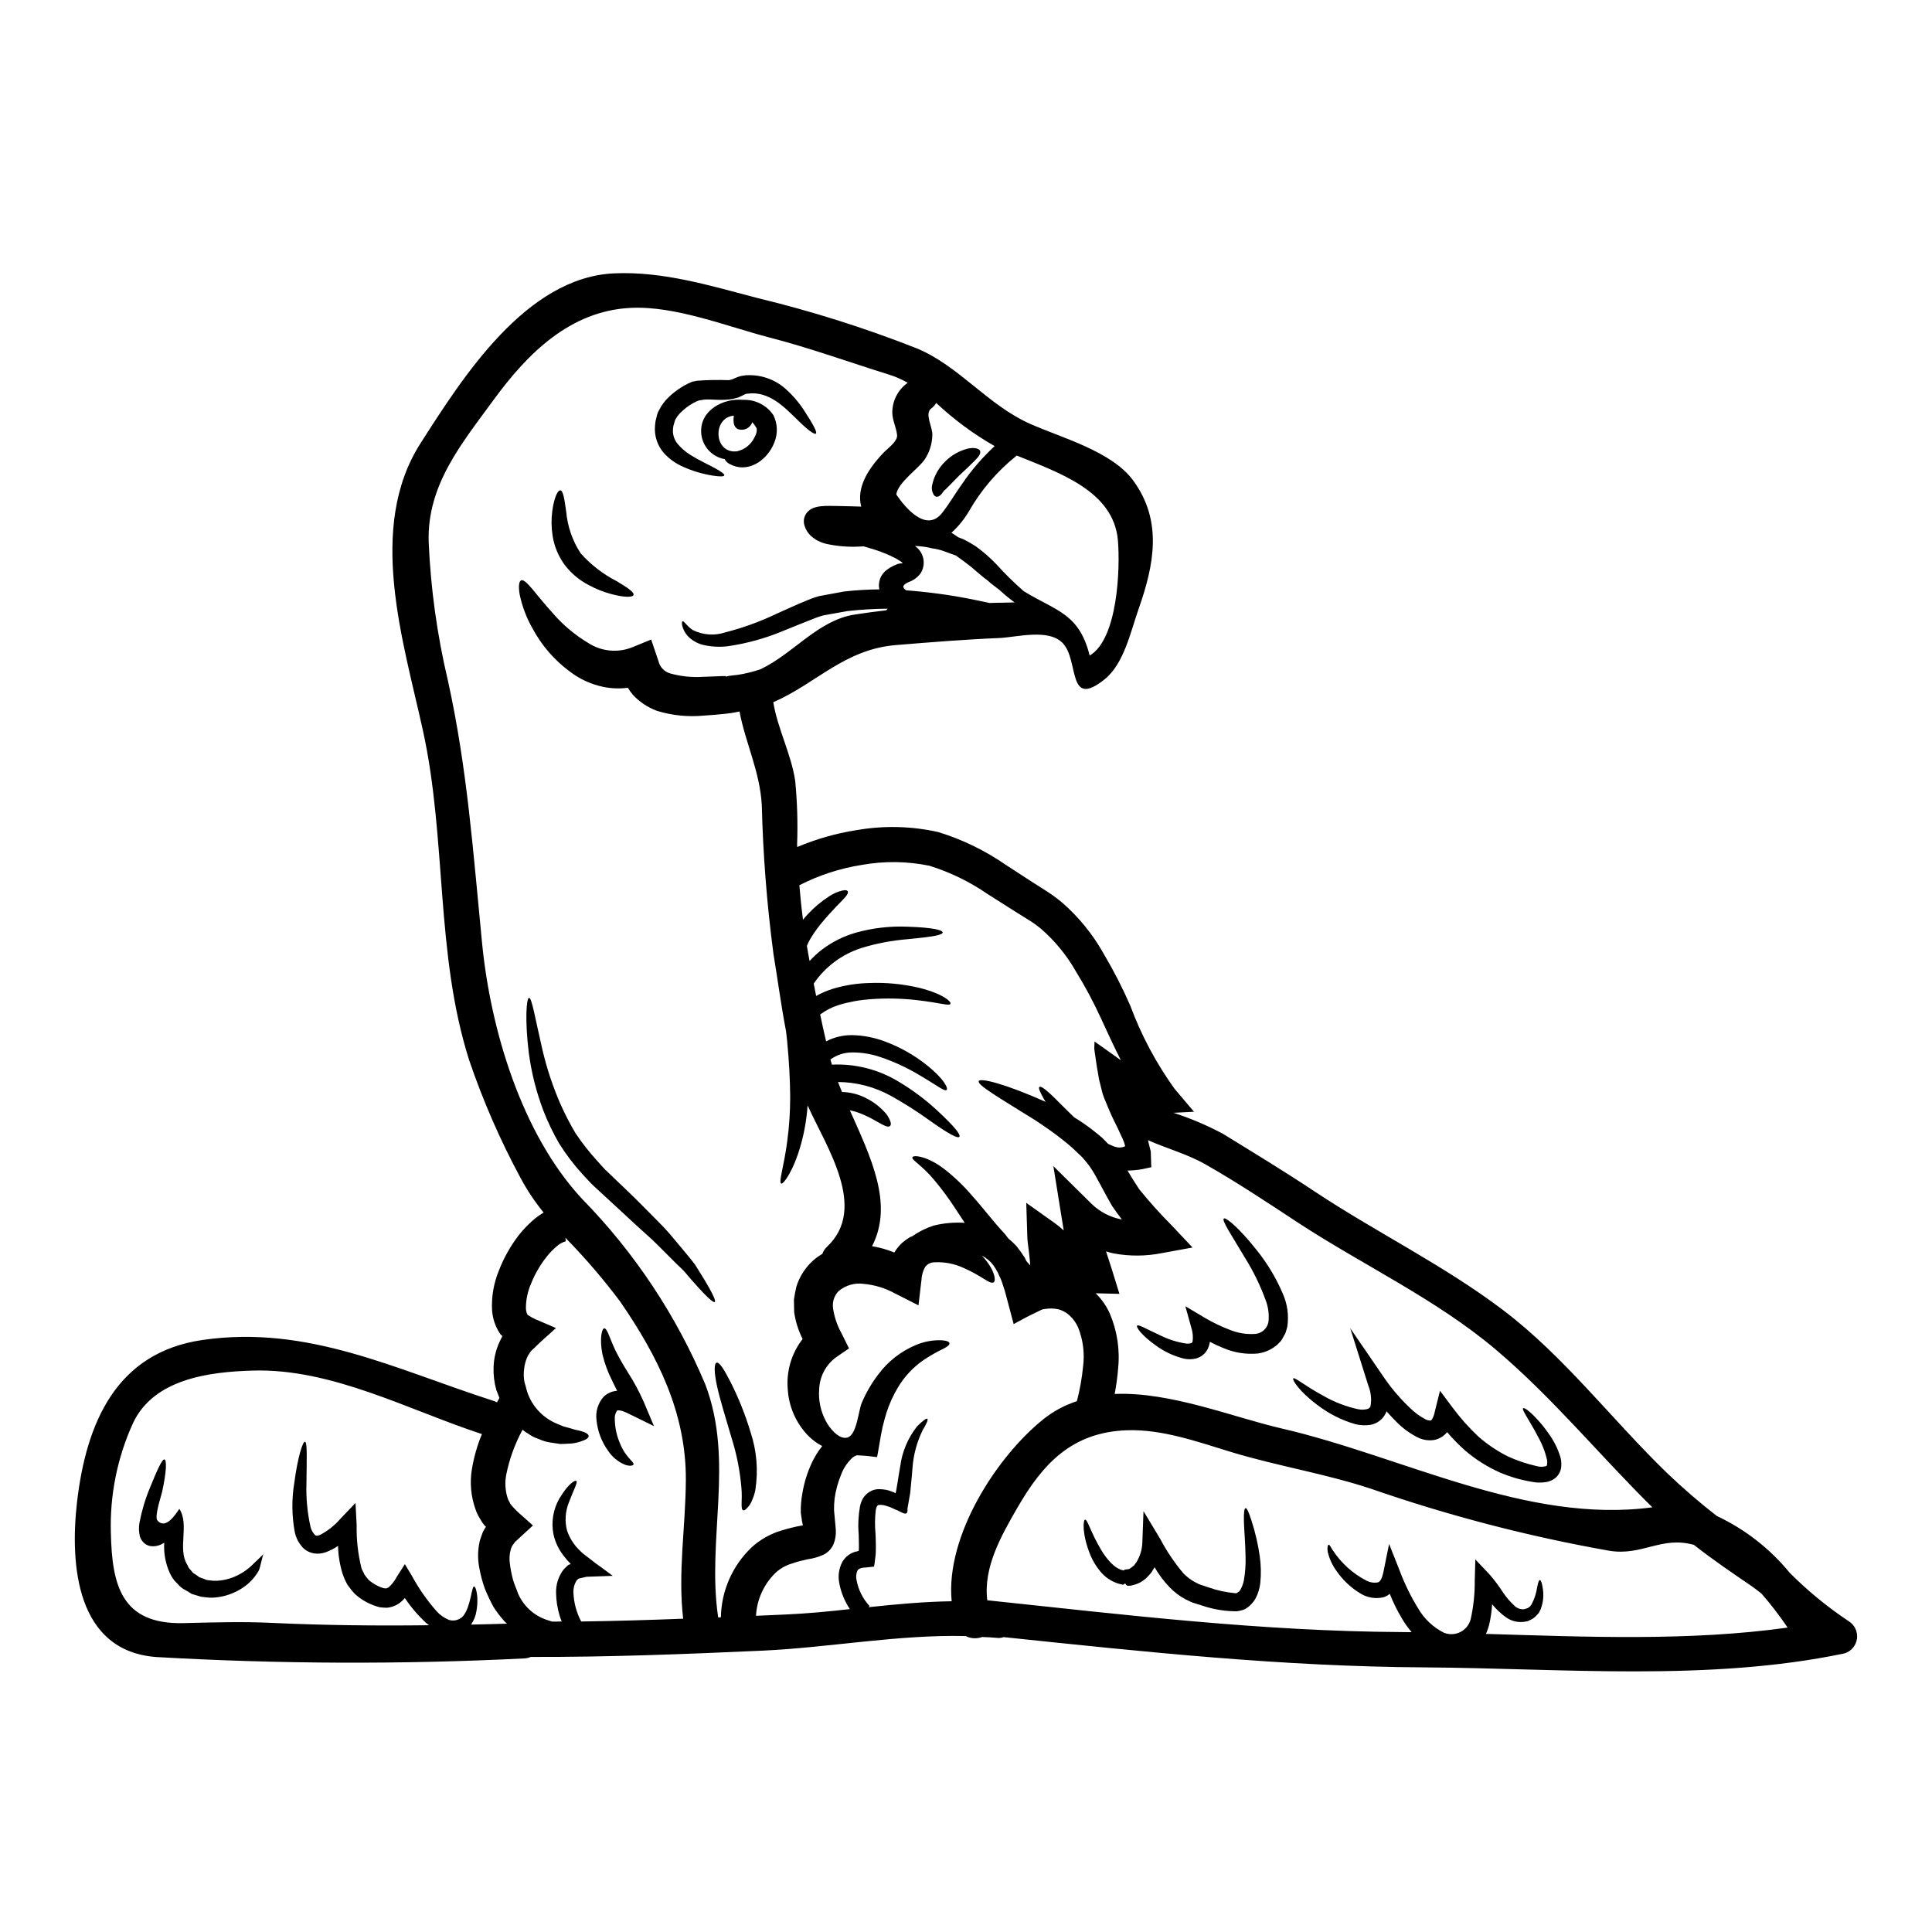 <?xml version="1.0" encoding="UTF-8"?>
<!-- Uploaded to: ICON Repo, www.iconrepo.com, Generator: ICON Repo Mixer Tools -->
<svg fill="#000000" width="800px" height="800px" version="1.1" viewBox="144 144 512 512" xmlns="http://www.w3.org/2000/svg">
 <g>
  <path d="m295.11 558.32c-0.055-0.082-0.117-0.152-0.191-0.215-0.453-0.441-0.871-0.918-1.242-1.43-1.492-1.766-2.527-3.871-3.016-6.129-0.617-3.227-0.059-6.57 1.574-9.422 2.426-4.043 4.168-4.914 4.481-4.664 0.465 0.344-0.527 1.93-1.992 5.785-0.938 2.367-1.09 4.973-0.434 7.43 0.73 2.094 1.969 3.973 3.606 5.473 0.336 0.34 0.703 0.652 1.09 0.934 0.465 0.375 0.965 0.746 1.461 1.121 0.965 0.789 1.992 1.523 3.047 2.269 0.934 0.684 1.898 1.398 2.894 2.144-2.269 0.062-4.602 0.152-6.965 0.246-0.715 0.152-1.398 0.344-2.113 0.496-0.215 0.188-0.312 0.312-0.469 0.438l-0.004 0.004c-0.633 0.988-0.934 2.152-0.871 3.324 0.109 2.652 0.812 5.246 2.055 7.59 9.016-0.121 18.004-0.395 27.02-0.742-1.43-12.379 0.652-24.289 0.715-36.852 0.062-17.754-7.477-32.742-17.352-47.113l0.004-0.004c-4.477-5.973-9.34-11.645-14.562-16.977l0.094 0.934c-0.84 0.223-1.617 0.637-2.269 1.211-1.035 0.852-1.973 1.812-2.797 2.863-1.703 2.141-3.086 4.519-4.106 7.055-0.902 2.039-1.379 4.238-1.402 6.469-0.004 0.625 0.129 1.242 0.395 1.805-0.152 0 0.621 0.434 1.027 0.684v0.004c0.66 0.367 1.344 0.688 2.051 0.961 1.523 0.652 3.019 1.309 4.481 1.93-1.371 1.309-3.047 2.707-4.512 4.106l-1.117 1.09-0.559 0.527-0.281 0.246c-0.141 0.141-0.27 0.297-0.375 0.469l-0.559 0.871v-0.004c-0.562 1.121-0.91 2.332-1.027 3.578-0.164 1.18-0.121 2.379 0.121 3.543 0.395 1.18 0.594 2.457 1.059 3.453 1.395 3.328 4.027 5.981 7.34 7.402 0.684 0.281 1.309 0.559 1.898 0.789 0.621 0.156 1.211 0.312 1.738 0.469 0.887 0.297 1.789 0.535 2.707 0.711 1.465 0.395 2.18 0.844 2.238 1.34 0.059 0.496-0.59 0.996-2.144 1.492-1.02 0.352-2.094 0.543-3.172 0.559-0.652 0.031-1.398 0.094-2.176 0.094-0.789-0.121-1.707-0.246-2.641-0.395h-0.004c-1.043-0.152-2.059-0.457-3.016-0.902-0.566-0.184-1.117-0.414-1.648-0.68-0.531-0.312-1.09-0.652-1.648-1.027-0.379-0.223-0.734-0.488-1.059-0.785-2.027 3.731-3.488 7.746-4.328 11.91-0.387 2.004-0.277 4.074 0.309 6.031 0.109 0.406 0.277 0.793 0.496 1.148l0.285 0.562 0.527 0.648v0.004c0.84 0.934 1.742 1.805 2.703 2.613 0.934 0.812 1.836 1.648 2.754 2.457-1.613 1.496-3.199 2.957-4.754 4.383-0.684 0.934-0.621 0.844-0.812 1.121-0.09 0.281-0.184 0.527-0.281 0.742l0.004 0.004c-0.371 1.227-0.465 2.523-0.277 3.793 0.172 1.461 0.453 2.91 0.836 4.328 0.395 1.371 0.934 2.461 1.34 3.672v0.004c1.496 3.445 4.445 6.055 8.051 7.117 0.344 0.094 0.652 0.215 0.965 0.312 0.871 0 1.711 0 2.551-0.031-0.215-0.516-0.398-1.039-0.559-1.574-0.598-1.965-0.914-4.008-0.934-6.062-0.047-2.195 0.645-4.344 1.969-6.098 0.395-0.438 0.871-0.871 1.242-1.211l0.465-0.215c0.062-0.031 0.094 0 0.156 0 0.184 0.027 0-0.062 0-0.125l-0.031-0.062zm-18.039-60.109h-0.027c0.027-0.152 0.152-0.215 0.059-0.246s-0.09-0.031-0.152-0.031l-0.129-0.129c-0.203-0.215-0.379-0.457-0.527-0.711-1.102-1.777-1.754-3.797-1.898-5.883-0.176-3.582 0.441-7.16 1.805-10.477 1.312-3.406 3.117-6.602 5.348-9.484 1.277-1.613 2.719-3.082 4.309-4.387 0.703-0.555 1.438-1.062 2.207-1.523-2.293-2.809-4.312-5.828-6.031-9.016-5.445-10.066-10.031-20.574-13.715-31.41-8.984-28.27-5.902-58.555-12.254-87.379-5.207-23.738-14.91-53.742-0.605-76.09 11.137-17.387 27.867-43.91 51.25-45 13.027-0.59 25.527 3.266 38.004 6.531 14.344 3.461 28.434 7.91 42.164 13.312 11.258 4.633 18.75 14.988 30.195 20.074 8.363 3.699 21.582 7.246 27.242 14.988 7.871 10.762 5.512 22.391 1.43 34.02-2.113 5.973-3.852 14.523-9.016 18.66-9.949 7.957-6.719-4.852-11.02-9.516-3.731-4.043-12.203-1.645-16.887-1.43-9.145 0.375-18.254 1.117-27.398 1.867-13.617 1.117-21.082 10.168-32.496 15.145 1.121 6.961 4.82 13.93 5.816 20.895 0.535 5.578 0.703 11.188 0.496 16.789 0 0.25 0.031 0.469 0.031 0.684v0.004c4.992-2.109 10.227-3.606 15.578-4.449 7.207-1.277 14.594-1.117 21.738 0.469 6.418 1.965 12.488 4.914 18.004 8.738 2.488 1.617 4.949 3.203 7.371 4.789 1.242 0.789 2.519 1.574 3.762 2.394h0.004c1.305 0.859 2.562 1.793 3.762 2.797 4.43 3.859 8.16 8.457 11.02 13.59 2.625 4.422 4.973 9.004 7.027 13.715 2.902 7.832 6.848 15.238 11.727 22.02l5.16 6.094-5.441 0.281v-0.004c4.527 1.465 8.914 3.328 13.109 5.57 8.148 5.008 16.328 9.98 24.285 15.27 16.359 10.852 34.27 19.559 49.945 31.438 16.23 12.285 28.859 29.047 43.441 43.168v-0.004c4.207 4.031 8.617 7.84 13.219 11.414 7.481 3.512 14.082 8.652 19.312 15.051 4.766 4.781 9.992 9.07 15.609 12.812 1.59 0.973 2.457 2.793 2.215 4.641-0.242 1.848-1.547 3.379-3.336 3.91-35.883 7.527-74.82 3.938-111.32 3.699-37.66-0.215-74.203-4.106-111.49-8.023v0.004c-0.617 0.223-1.277 0.289-1.926 0.184-1.242-0.121-2.519-0.152-3.762-0.215-1.434 0.523-3.019 0.434-4.387-0.25-17.602-0.438-36.211 3.047-53.586 3.856-20.555 0.934-41.078 1.738-61.664 1.676v0.004c-0.559 0.242-1.16 0.375-1.77 0.395-32.492 1.617-65.047 1.492-97.523-0.375-21.023-1.617-22.887-24.195-20.93-41.176 2.438-20.727 10.273-39.508 33.227-42.84 27.926-4.074 51.125 7.773 77.145 16.137v0.004c0.316 0.094 0.621 0.223 0.902 0.391 0.215-0.395 0.434-0.789 0.652-1.18-0.281-0.715-0.531-1.43-0.844-2.176h0.004c-0.543-1.957-0.781-3.988-0.707-6.019 0.078-2.297 0.613-4.559 1.574-6.652 0.215-0.438 0.465-0.906 0.684-1.371zm340.67 77.121c-2.125-3.144-4.441-6.156-6.93-9.016-0.812-0.652-1.68-1.309-2.551-1.93-5.227-3.578-10.418-7.086-15.352-10.977-8.66-2.426-13.621 2.984-22.434 1.555-21.445-3.793-42.555-9.281-63.129-16.422-12.035-3.981-24.535-5.973-36.633-9.609-8.957-2.703-18.535-6.219-28.02-5.902-14.562 0.496-22.328 8.801-29.125 20.617-4.289 7.43-9.016 15.801-7.93 24.441 36.727 3.891 72.707 8.211 109.77 8.426 0.902 0 1.801 0.031 2.703 0.031-0.957-1.125-1.82-2.332-2.578-3.606-1.25-2.094-2.332-4.289-3.234-6.559-0.508 0.445-1.113 0.766-1.77 0.934-2.121 0.465-4.34 0.059-6.16-1.125-2.453-1.504-4.559-3.508-6.188-5.875-1.094-1.5-1.879-3.199-2.305-5.008-0.215-1.273 0.031-1.867 0.219-1.93 0.281-0.094 0.527 0.621 1.148 1.523h0.004c2.215 3.367 5.258 6.106 8.832 7.965 0.965 0.516 2.078 0.68 3.148 0.465 0.559-0.215 1.055-1.117 1.367-2.609l1.527-7.559 2.859 7.215h-0.004c1.301 3.441 2.926 6.754 4.856 9.887 1.594 2.746 3.949 4.969 6.777 6.41 1.406 0.578 2.992 0.523 4.356-0.148 1.363-0.676 2.371-1.898 2.769-3.367 0.754-3.379 1.117-6.832 1.086-10.293l0.156-5.598 3.731 3.938c1.305 1.496 2.5 3.086 3.574 4.758 0.84 1.258 1.824 2.414 2.926 3.453 0.68 0.727 1.648 1.117 2.644 1.059 0.059 0 1.305-0.344 1.305-0.531 0.094-0.09 0.188-0.121 0.344-0.246l0.375-0.527-0.004-0.004c0.77-1.422 1.273-2.973 1.492-4.574 0.25-1.211 0.469-1.867 0.715-1.867 0.246 0 0.527 0.652 0.715 1.898 0.387 1.949 0.211 3.965-0.5 5.82-0.152 0.344-0.344 0.652-0.496 0.996-0.281 0.34-0.652 0.711-0.996 1.055h0.004c-0.293 0.277-0.633 0.512-0.996 0.684l-0.465 0.215-0.219 0.125c-0.059 0.031-0.312 0.121-0.312 0.121v0.004c-0.074 0.004-0.145 0.016-0.219 0.031-1.98 0.477-4.074 0.031-5.691-1.215-1.297-0.953-2.469-2.07-3.481-3.324-0.109 1.844-0.371 3.672-0.789 5.473-0.219 0.816-0.5 1.617-0.84 2.394 26.551 0.785 53.977 1.965 79.941-1.672zm-134.09-52.773c32.188 7.434 64.746 25.348 98.238 20.898-13.965-13.777-26.496-29.125-41.484-41.797-15.891-13.434-35.355-22.434-52.742-33.852-7.93-5.223-15.984-10.57-24.258-15.27-4.82-2.734-10.234-4.168-15.176-6.375 0.031 0.188 0.094 0.375 0.125 0.559 0.215 0.844 0.438 1.68 0.621 2.488 0 0.715 0.031 1.465 0.062 2.176l0.031 1.059 0.031 0.527c0 0.188 0.09 0.395-0.188 0.395l-2.176 0.469-0.004 0.004c-1.301 0.227-2.617 0.352-3.938 0.371 1.023 1.68 2.019 3.328 3.148 5.008l0.004-0.004c2.668 3.293 5.5 6.445 8.488 9.449l5.598 5.938-8.18 1.496c-4.164 0.824-8.449 0.855-12.625 0.09-0.719-0.141-1.422-0.328-2.117-0.559 0.527 1.648 1.086 3.297 1.617 5.008l1.93 6.25-6.297-0.152c1.543 1.512 2.797 3.293 3.699 5.254 2.008 4.648 2.777 9.734 2.242 14.77-0.18 2.234-0.48 4.457-0.902 6.656 14.832-0.617 31.316 6.16 44.25 9.145zm-41.516-74.758c0.062-0.125-0.062-0.375-0.094-0.559-0.086-0.363-0.211-0.719-0.375-1.059l-0.215-0.527-0.156-0.312-0.34-0.746c-0.219-0.496-0.469-0.965-0.684-1.492-0.344-0.715-0.715-1.434-1.059-2.144-0.965-1.898-1.617-3.699-2.457-5.629-0.363-0.855-0.645-1.738-0.84-2.644l-0.652-2.613c-0.281-1.77-0.59-3.199-0.875-5.375-0.121-0.965-0.371-2.238-0.395-2.957 0.031-0.59 0.062-1.059 0.062-1.738 2.266 1.574 4.633 3.293 6.996 4.977-1.836-3.578-3.484-7.246-5.223-10.977v-0.004c-1.992-4.367-4.254-8.605-6.777-12.691-2.434-4.25-5.566-8.055-9.27-11.258-0.965-0.789-1.984-1.52-3.047-2.176-1.148-0.715-2.301-1.461-3.484-2.176-2.488-1.574-4.977-3.172-7.559-4.789h0.004c-4.727-3.258-9.914-5.777-15.395-7.481-5.914-1.215-12.004-1.285-17.945-0.215-5.754 0.906-11.328 2.723-16.512 5.379 0.246 3.047 0.559 6.094 0.965 9.145 0.395-0.469 0.789-0.965 1.18-1.371 1.668-1.816 3.559-3.414 5.629-4.758 1.105-0.762 2.34-1.309 3.641-1.617 0.84-0.184 1.273-0.059 1.398 0.219 0.312 0.652-0.621 1.574-2.984 3.981-1.152 1.211-2.676 2.828-4.418 4.977h0.004c-0.941 1.195-1.805 2.453-2.582 3.762-0.332 0.555-0.613 1.137-0.84 1.738 0.215 1.34 0.465 2.676 0.711 4.016 1-1.102 2.09-2.113 3.269-3.019 2.699-2.051 5.758-3.578 9.016-4.504 4.449-1.246 9.07-1.777 13.688-1.578 6.777 0.215 9.266 0.902 9.297 1.523 0 0.684-2.582 1.148-9.145 1.77v0.004c-4.254 0.332-8.457 1.133-12.531 2.394-5.09 1.668-9.484 4.969-12.5 9.395l0.652 3.262c1.438-0.801 2.961-1.449 4.539-1.93 3.09-0.918 6.289-1.418 9.516-1.492 4.465-0.18 8.934 0.25 13.281 1.277 6.562 1.648 8.582 3.793 8.238 4.231-0.34 0.648-2.547-0.25-8.797-0.965-4.141-0.48-8.32-0.566-12.477-0.25-2.848 0.199-5.664 0.719-8.395 1.555-1.742 0.559-3.379 1.398-4.848 2.488 0.496 2.394 1.023 4.754 1.574 7.121 2.141-1.109 4.519-1.676 6.93-1.648 3.047 0.066 6.059 0.668 8.895 1.773 3.883 1.461 7.512 3.519 10.762 6.094 4.848 3.856 5.812 6.297 5.348 6.656-0.562 0.465-2.207-0.996-7.215-3.938l0.004 0.004c-3.25-1.953-6.703-3.547-10.293-4.762-2.394-0.824-4.906-1.242-7.438-1.242-2.098-0.027-4.148 0.629-5.844 1.867 0.125 0.469 0.246 0.906 0.395 1.371v-0.004c6.215-0.293 12.375 1.277 17.691 4.512 3.719 2.215 7.191 4.82 10.355 7.773 4.695 4.352 6.129 6.344 5.723 6.84s-2.644-0.621-7.773-4.258c-3.316-2.402-6.773-4.602-10.355-6.594-4.293-2.379-9.113-3.641-14.023-3.672 0.34 0.875 0.68 1.773 1.055 2.644 2.234 0.051 4.426 0.613 6.406 1.648 1.773 0.879 3.371 2.07 4.727 3.512 0.75 0.73 1.324 1.625 1.676 2.613 0.219 0.652 0.156 1.027-0.09 1.242-0.562 0.469-1.527-0.094-3.703-1.309l-0.004 0.004c-1.387-0.824-2.844-1.531-4.352-2.113-0.836-0.324-1.699-0.574-2.578-0.746 5.535 12.473 11.66 24.848 5.875 36.016v-0.004c2.027 0.336 4.008 0.898 5.906 1.68 0.566-0.957 1.266-1.828 2.082-2.582 0.664-0.562 1.371-1.074 2.117-1.523 0.152-0.059 0.34-0.121 0.527-0.184v-0.004c1.727-1.215 3.625-2.168 5.629-2.828 2.711-0.676 5.512-0.926 8.301-0.75-0.805-1.242-1.582-2.426-2.332-3.543v0.004c-1.742-2.711-3.656-5.309-5.723-7.781-3.324-4.012-6.035-5.285-5.812-6.031 0.09-0.652 3.793-0.5 8.516 3.148l0.004 0.004c2.731 2.144 5.234 4.562 7.477 7.215 2.641 2.922 5.375 6.594 8.426 9.84l0.031 0.062 0.152 0.156c0.281 0.395 0.559 0.742 0.871 1.117 0.754 0.617 1.461 1.281 2.121 1.992 0.797 0.992 1.535 2.031 2.207 3.109 0.125 0.301 0.27 0.59 0.434 0.871 0.344 0.395 0.684 0.789 0.996 1.148-0.062-1.055-0.184-2.144-0.312-3.293l-0.246-1.93c-0.062-0.715-0.188-1.273-0.219-2.426l-0.281-8.957 7.309 5.195c0.918 0.645 1.789 1.352 2.613 2.113-0.156-1.027-0.312-2.082-0.5-3.109l-2.238-13.934 10.203 10.078h-0.004c2.203 2.102 4.969 3.516 7.961 4.074-0.871-1.148-1.738-2.332-2.609-3.606-2.176-3.731-4.074-7.773-5.785-10.266h-0.004c-0.527-0.746-1.094-1.461-1.695-2.144l-0.438-0.496-0.277-0.277-0.965-0.902v-0.004c-1.188-1.172-2.441-2.273-3.762-3.297-2.488-2.019-5.039-3.731-7.371-5.285-9.512-5.938-15.547-9.391-15.02-10.418 0.438-0.871 7 0.715 17.711 5.512-0.156-0.25-0.312-0.531-0.438-0.715-1.117-1.992-1.523-2.988-1.211-3.234 0.312-0.246 1.242 0.312 2.926 1.867 1.461 1.34 3.516 3.516 6.297 6.191 0.375 0.215 0.711 0.434 1.055 0.648l-0.004-0.004c1.582 1.016 3.109 2.117 4.574 3.297l1.148 0.934 0.281 0.246 0.156 0.125 0.062 0.031 0.777 0.777c0.312 0.344 0.59 0.621 0.902 0.934h-0.004c0.121 0.055 0.234 0.117 0.344 0.188l1.027 0.434c0.191 0.109 0.402 0.184 0.621 0.219 0.668 0.211 1.379 0.223 2.051 0.027zm-9.359-130.07c7.43-4.383 8.117-22.98 7.477-30.57-1.148-12.965-15.352-17.816-26.809-22.434h0.004c-5.141 4.086-9.453 9.121-12.703 14.824-1.242 2.098-2.793 3.996-4.602 5.629 0.621 0.375 1.18 0.789 1.77 1.18 0.496 0.215 1.027 0.395 1.492 0.59v0.004c1.117 0.555 2.199 1.176 3.238 1.863 1.969 1.426 3.801 3.027 5.469 4.793 2.254 2.492 4.652 4.848 7.184 7.055 8.617 5.301 14.652 5.801 17.48 17.066zm-1.742 188.36c0.434-3.453-0.004-6.961-1.277-10.199-0.531-1.254-1.324-2.375-2.328-3.297-0.836-0.762-1.836-1.316-2.926-1.617-1.145-0.25-2.328-0.281-3.484-0.094l-0.434 0.062-0.219 0.031c-0.031 0.004-0.062 0.012-0.09 0.031l-0.395 0.156-0.312 0.152c-0.812 0.395-1.617 0.812-2.426 1.18-1.617 0.789-3.019 1.617-4.512 2.398-0.59-2.207-1.18-4.383-1.738-6.531-0.316-1.059-0.5-2.117-0.906-3.172l-0.465-1.434c-0.312-0.965-0.746-1.648-1.059-2.457l0.004 0.004c-0.363-0.688-0.77-1.352-1.211-1.992-0.805-1.074-1.848-1.945-3.047-2.547 3.453 3.606 3.856 6.809 3.078 7.086-0.996 0.559-3.148-1.77-7.773-3.762-2.434-1.164-5.113-1.703-7.805-1.574-0.984-0.012-1.918 0.438-2.519 1.211-0.602 1.055-0.941 2.238-0.996 3.453l-0.789 6.75-6.434-3.266v-0.004c-2.508-1.34-5.254-2.164-8.086-2.422-2.375-0.332-4.781 0.359-6.625 1.895-1.188 1.203-1.742 2.898-1.492 4.57 0.32 2.258 1.047 4.441 2.148 6.441l2.082 4.195-3.356 2.301h-0.004c-2.727 1.965-4.398 5.07-4.543 8.43-0.254 2.984 0.375 5.981 1.809 8.609 0.84 1.617 3.324 4.883 5.629 4.293 2.551-0.652 2.922-7.031 3.852-9.238v0.004c1.133-2.668 2.594-5.18 4.356-7.481 2.555-3.449 5.992-6.148 9.953-7.805 2.129-0.906 4.43-1.344 6.746-1.273 1.465 0.094 2.113 0.375 2.176 0.789 0.062 0.414-0.496 0.902-1.676 1.492v-0.004c-1.785 0.867-3.512 1.852-5.164 2.953-2.805 1.934-5.156 4.457-6.883 7.391-1.207 2.035-2.188 4.191-2.926 6.438-0.395 1.242-0.742 2.582-1.086 3.981l-0.246 1.246c-0.156 0.68-0.285 1.43-0.395 2.176-0.281 1.43-0.5 3.078-0.812 4.508-0.961-0.121-1.988-0.246-2.953-0.344l-1.461-0.09c-0.469-0.031-1.121-0.094-1.059 0-0.496 0.164-0.945 0.453-1.305 0.836-1.223 1.199-2.164 2.652-2.754 4.262-0.836 2.016-1.41 4.133-1.715 6.297-0.121 1.043-0.172 2.098-0.152 3.148l0.184 1.969c0.094 1.027 0.188 2.051 0.281 3.109 0.102 1.34-0.109 2.691-0.621 3.934-0.539 1.207-1.484 2.184-2.676 2.758-1.301 0.59-2.684 0.988-4.102 1.18-0.789 0.184-1.371 0.312-2.082 0.496h-0.004c-0.695 0.172-1.379 0.379-2.055 0.621-0.566 0.156-1.117 0.367-1.648 0.621-1.066 0.488-2.043 1.156-2.887 1.969-3.035 3-4.844 7.027-5.07 11.289 2.609-0.094 5.254-0.215 7.871-0.344 5.598-0.246 11.289-0.789 17.008-1.43v0.004c-1.379-2.059-2.332-4.375-2.797-6.812-0.41-1.941-0.121-3.969 0.809-5.723 0.562-0.973 1.395-1.762 2.394-2.269 0.453-0.23 0.934-0.398 1.434-0.496l0.465-0.125h0.031c0.031-0.062 0.062-0.789 0.062-0.789 0-1.18-0.031-2.398-0.062-3.578-0.211-2.481-0.094-4.977 0.34-7.43 0.156-0.715 0.406-1.406 0.746-2.055 0.461-0.773 1.113-1.418 1.895-1.867 0.727-0.43 1.555-0.656 2.398-0.652 0.66 0.012 1.316 0.074 1.969 0.188 0.551 0.133 1.09 0.312 1.613 0.527l0.395 0.125v0.004c0.039 0.031 0.082 0.062 0.125 0.09 0.09 0.031 0.312 0.281 0.312 0.031 0.066-0.191 0.117-0.391 0.152-0.59 0.125-0.789 0.246-1.523 0.375-2.269 0.246-1.461 0.438-2.828 0.684-4.133v-0.004c0.5-3.863 2.035-7.516 4.445-10.574 1.676-1.676 2.519-2.238 2.754-2.019s-0.156 1.18-1.273 3.047c-1.527 3.133-2.434 6.535-2.676 10.012-0.09 1.273-0.215 2.644-0.371 4.137-0.062 0.742-0.156 1.523-0.219 2.363-0.246 1.371-0.496 2.797-0.742 4.262 0.246 2.551-1.867 0.59-3.266 0.184l-1.148-0.527-0.281-0.125-0.312-0.094-0.281-0.09c-0.363-0.129-0.738-0.234-1.121-0.312-0.684-0.094-1.309-0.094-1.43 0.062-0.125 0-0.125 0.215-0.281 0.312h0.004c-0.129 0.309-0.227 0.633-0.285 0.965-0.242 2.074-0.262 4.172-0.059 6.25 0.059 1.18 0.09 2.453 0.09 3.82l-0.031 1.152c0 0.59-0.121 1.242-0.184 1.867-0.062 0.621-0.152 1.273-0.281 1.867l-1.898 0.215-1.148 0.094-0.344 0.094 0.004 0.004c-0.176 0.027-0.348 0.09-0.5 0.184-0.223 0.105-0.41 0.277-0.527 0.496-0.34 0.828-0.406 1.746-0.184 2.613 0.48 2.527 1.668 4.863 3.418 6.746l-0.281 0.312c7.367-0.789 14.742-1.461 22.043-1.574-1.676-17.355 11.973-38.344 24.258-48.203v-0.004c2.66-2.129 5.684-3.762 8.926-4.816 0.797-3.031 1.348-6.125 1.648-9.246zm-22.203-202.35 4.043-0.094c-1.434-1.051-2.805-2.184-4.106-3.387-0.996-0.746-2.019-1.496-3.016-2.398-1.574-1.148-2.926-2.426-4.481-3.699-1.242-0.996-2.582-1.969-3.938-2.926-0.996-0.371-2.023-0.742-3.051-1.117h0.004c-1.074-0.398-2.191-0.668-3.328-0.809-1.141-0.297-2.305-0.488-3.484-0.562-0.344-0.027-0.684-0.059-0.996-0.059 0.094 0.062 0.18 0.137 0.254 0.219 2.144 1.652 2.695 4.66 1.273 6.965-0.801 1.117-1.934 1.953-3.234 2.394-1.867 0.871-1.574 1.461-0.652 2.176 5.891 0.438 11.746 1.238 17.539 2.394 1.68 0.344 3.203 0.652 4.602 0.965 0.859-0.016 1.73-0.074 2.57-0.074zm-9.797-31.598c2.469-3.617 5.336-6.945 8.551-9.918-5.59-3.195-10.789-7.035-15.488-11.441-0.34 0.582-0.793 1.09-1.332 1.492-1.836 1.398 0.465 4.977 0.312 7.086l-0.004-0.004c-0.051 2.285-0.754 4.508-2.023 6.41-1.648 2.426-7.086 6.094-7.527 9.266 2.269 3.391 7.93 10.262 12.16 4.883 1.961-2.496 3.516-5.234 5.352-7.785zm-17.32 21.395c1.023-0.434 2.113 0 0.992-0.742-0.5-0.34-1.02-0.652-1.555-0.938-1.699-0.863-3.469-1.59-5.285-2.176-0.996-0.312-2.019-0.59-3.016-0.902-0.344 0.031-0.652 0.062-0.965 0.062-3.035 0.172-6.082-0.078-9.051-0.746-0.91-0.234-1.781-0.594-2.59-1.062-0.535-0.332-1.035-0.719-1.492-1.148l-0.344-0.395-0.094-0.094-0.031-0.062-0.207-0.27-0.031-0.031-0.215-0.344c-0.352-0.574-0.602-1.207-0.746-1.863-0.215-1.16 0.145-2.356 0.961-3.203 0.559-0.582 1.273-0.992 2.055-1.184 0.477-0.141 0.969-0.234 1.461-0.277 0.773-0.078 1.555-0.109 2.332-0.094l2.023 0.031c0.996 0.031 2.023 0.031 3.016 0.062l3.297 0.094c-1.309-5.07 1.836-10.078 6.156-14.523 0.996-0.996 3.484-2.797 3.356-4.383-0.184-1.969-1.18-3.793-1.27-5.812v-0.004c-0.066-3.203 1.461-6.231 4.074-8.086-1.574-0.91-3.246-1.641-4.981-2.18-10.477-3.262-21.113-7.121-31.715-9.84-11.32-2.957-24.848-8.395-36.633-7.836-16.078 0.746-27.398 12.062-36.355 24.316-8.395 11.508-17.711 22.547-17.254 37.66h-0.004c0.531 12.398 2.238 24.715 5.098 36.789 5.164 23.383 6.719 45.84 9.055 69.566 2.238 22.918 10.449 50.473 26.434 67.73 13.93 14.211 25.043 30.938 32.746 49.285 7.711 20.34 0.312 40.957 3.391 61.699l-0.004 0.004c0.238-0.027 0.48-0.039 0.719-0.031 0.125-7.035 3.07-13.723 8.176-18.566 1.559-1.418 3.336-2.586 5.258-3.453 0.922-0.43 1.879-0.781 2.859-1.059 0.902-0.281 1.613-0.465 2.488-0.68 0.789-0.219 1.77-0.395 2.457-0.531 0.07-0.023 0.145-0.035 0.215-0.031 0.094 0.031 0.246-0.031 0.246-0.09v-0.156l-0.215-0.996c-0.062-0.742-0.246-1.461-0.312-2.207l0.004-0.004c-0.027-1.656 0.105-3.312 0.395-4.945 0.465-2.883 1.332-5.688 2.578-8.332 0.73-1.543 1.637-2.996 2.707-4.328-1.406-0.734-2.688-1.691-3.793-2.828-3.176-3.312-5.066-7.648-5.34-12.23-0.414-4.777 0.992-9.531 3.938-13.312-1.129-2.246-1.883-4.664-2.242-7.152-0.027-1.059-0.059-2.176-0.059-3.297 0.16-1.16 0.379-2.312 0.656-3.453 0.742-2.371 2.043-4.531 3.789-6.297 0.91-0.926 1.949-1.723 3.082-2.363 0.246-0.711 0.664-1.348 1.211-1.863 10.945-10.234-0.094-26.34-5.117-37.504-0.23 3.484-0.816 6.934-1.746 10.297-1.992 7.152-4.664 10.629-5.227 10.445-0.789-0.281 0.715-4.57 1.574-11.195v0.004c0.531-3.949 0.797-7.93 0.785-11.91-0.031-4.539-0.312-9.516-0.812-14.742-0.09-0.871-0.184-1.68-0.281-2.519-1.336-6.965-2.266-14.055-3.356-20.617h0.004c-1.727-13.047-2.754-26.18-3.078-39.34-0.5-8.922-4.352-16.512-5.902-24.797l-1.402 0.281-0.59 0.09-0.312 0.062h-0.062l-0.527 0.062-0.156 0.031-1.18 0.125c-1.617 0.152-3.356 0.34-5.191 0.434h-0.004c-4.211 0.406-8.457-0.023-12.5-1.273-2.398-0.891-4.555-2.328-6.297-4.195-0.512-0.594-0.969-1.227-1.371-1.898-2.141 0.27-4.316 0.195-6.434-0.223-3.297-0.68-6.394-2.102-9.055-4.164-4.062-3.023-7.41-6.91-9.797-11.383-1.594-2.797-2.734-5.828-3.387-8.984-0.375-2.207-0.156-3.484 0.395-3.731 0.551-0.246 1.555 0.648 2.926 2.266 1.309 1.555 3.172 3.938 5.566 6.562h-0.004c2.652 3.051 5.769 5.664 9.238 7.746 3.477 2.285 7.856 2.727 11.719 1.18l5.008-2.055 1.93 5.691c0.359 1.598 1.57 2.863 3.148 3.301 2.769 0.766 5.652 1.07 8.52 0.898l4.883-0.188 1.27-0.027 0.062 0.184 0.125-0.062 0.59-0.152c0.789-0.094 1.617-0.219 2.394-0.281h0.004c2.062-0.32 4.094-0.82 6.066-1.496 8.66-4.106 15.234-12.988 24.938-14.488 2.754-0.438 5.539-0.789 8.305-1.121h0.004c0.16-0.137 0.316-0.281 0.461-0.434-3.551 0.023-7.098 0.234-10.625 0.625l-4.723 0.84-1.18 0.215-0.527 0.094h-0.004c-0.113 0.023-0.227 0.055-0.34 0.094-0.621 0.184-1.309 0.395-1.992 0.68-2.828 1.121-5.566 2.207-8.148 3.266v0.004c-4.766 2.008-9.773 3.398-14.895 4.137-2.102 0.246-4.231 0.141-6.297-0.312-1.656-0.367-3.164-1.223-4.328-2.457-0.691-0.789-1.18-1.734-1.434-2.754-0.09-0.652-0.062-1.023 0.094-1.086 0.375-0.215 1.027 1.18 2.703 2.297 2.695 1.355 5.82 1.578 8.68 0.621 4.68-1.195 9.23-2.852 13.59-4.941 2.551-1.117 5.195-2.394 8.148-3.574h-0.004c0.781-0.336 1.582-0.629 2.398-0.875 0.281-0.09 0.281-0.09 0.84-0.246l0.559-0.09 1.18-0.219c1.555-0.281 3.148-0.59 4.723-0.871 3.109-0.352 6.234-0.539 9.359-0.562-0.07-0.305-0.109-0.617-0.121-0.93 0.004-3.125 2.148-4.648 4.793-5.738zm-112.89 281c3.172-0.062 6.371-0.156 9.543-0.25-0.184-0.152-0.375-0.344-0.59-0.527h0.004c-1.117-1.223-2.129-2.539-3.016-3.938-0.844-1.555-1.602-3.152-2.269-4.789-0.648-1.82-1.148-3.695-1.492-5.598-0.461-2.398-0.398-4.871 0.184-7.246 0.219-0.684 0.469-1.371 0.715-2.055h0.004c0.23-0.48 0.492-0.949 0.785-1.395 0.027-0.066 0.059-0.133 0.094-0.191-0.125-0.059-0.125 0-0.281-0.184h0.004c-0.113-0.098-0.211-0.211-0.281-0.344l-0.395-0.496-0.684-1.152c-0.48-0.758-0.867-1.57-1.148-2.426-1.195-3.356-1.527-6.957-0.965-10.477 0.523-3.234 1.422-6.398 2.676-9.422-19.562-6.406-39.777-17.48-60.801-16.828-11.379 0.344-26.121 2.144-31.656 13.902-4.172 9.145-6.184 19.125-5.875 29.172 0.312 13.68 2.707 24.195 19.156 23.852 7.898-0.188 15.641-0.438 23.543-0.062 13.871 0.652 27.742 0.789 41.609 0.621-0.281-0.215-0.559-0.438-0.809-0.652-2.117-1.965-3.996-4.164-5.598-6.562-0.379 0.461-0.809 0.875-1.277 1.242-1.02 0.77-2.238 1.234-3.516 1.34-0.602-0.012-1.203-0.051-1.801-0.125-0.551-0.133-1.09-0.301-1.617-0.496-1.832-0.672-3.523-1.688-4.977-2.988-0.727-0.766-1.391-1.59-1.992-2.457-0.504-0.895-0.934-1.828-1.273-2.797-0.77-2.438-1.188-4.973-1.246-7.527-1.039 0.711-2.168 1.285-3.356 1.711-0.949 0.32-1.961 0.418-2.957 0.281-1.094-0.172-2.113-0.672-2.918-1.434-1.133-1.18-1.91-2.656-2.242-4.258-0.789-4.289-0.832-8.684-0.125-12.988 0.934-7.027 2.269-11.02 2.828-10.914 0.652 0.062 0.469 4.258 0.395 11.137v-0.004c-0.121 3.891 0.254 7.777 1.117 11.57 0.219 0.754 0.613 1.445 1.156 2.019 0.312 0.215 0.434 0.246 1.273 0 2.047-1.055 3.871-2.492 5.379-4.231l4.074-4.262 0.312 5.938-0.004 0.004c-0.07 3.769 0.348 7.531 1.242 11.195 0.188 0.711 0.594 1.18 0.812 1.801v0.004c0.348 0.496 0.719 0.973 1.117 1.43 0.977 0.848 2.094 1.523 3.301 1.988l0.684 0.215v0.004c0.188 0.004 0.375 0.027 0.559 0.062 0.121-0.062 0.215-0.031 0.375-0.062 0.09-0.121 0.215-0.09 0.395-0.215l-0.004-0.004c0.859-0.781 1.574-1.707 2.121-2.734l2.176-3.422 1.969 3.293v0.004c1.801 3.285 3.961 6.363 6.438 9.176 0.891 1.012 2.008 1.797 3.262 2.297 0.969 0.305 2.016 0.191 2.894-0.312l0.094-0.09c0.809-0.312 1.523-1.617 1.93-2.676 0.363-0.98 0.656-1.988 0.871-3.016 0.395-1.742 0.559-2.734 0.871-2.754s0.715 0.996 0.871 2.894h-0.004c0.07 1.184-0.004 2.371-0.215 3.539-0.188 1.316-0.68 2.57-1.445 3.656z"/>
  <path d="m557.48 530c0.23 0.777 0.328 1.586 0.281 2.394-0.023 1.129-0.48 2.211-1.273 3.016-0.793 0.754-1.809 1.234-2.894 1.367-0.887 0.133-1.781 0.152-2.672 0.066-3.223-0.449-6.367-1.316-9.359-2.582-3.305-1.469-6.383-3.394-9.145-5.727-1.754-1.547-3.398-3.223-4.918-5.004-0.871 1.09-2.106 1.832-3.477 2.086-1.527 0.227-3.082-0.035-4.449-0.75-1.988-1.023-3.801-2.352-5.379-3.934-0.996-0.965-1.898-1.969-2.754-2.926-0.062 0.152-0.125 0.344-0.188 0.496h-0.004c-0.785 1.641-2.312 2.801-4.106 3.109-1.312 0.195-2.648 0.133-3.938-0.184-3.621-1.043-7.016-2.75-10.012-5.039-4.914-3.637-6.871-6.809-6.438-7.121s2.926 1.93 7.992 4.664c2.875 1.652 5.992 2.848 9.234 3.543 0.758 0.145 1.539 0.133 2.289-0.039 0.621-0.188 0.746-0.344 0.934-0.789 0.316-1.809 0.121-3.672-0.559-5.379l-4.82-15.27 9.145 13.344h-0.004c1.977 2.836 4.242 5.461 6.75 7.836 1.203 1.172 2.562 2.168 4.043 2.953 0.418 0.234 0.891 0.344 1.367 0.312 0.094-0.031 0.188 0 0.5-0.527 0.293-0.59 0.504-1.219 0.621-1.867l1.367-5.477 3.328 4.449c2.047 2.766 4.34 5.34 6.848 7.691 2.352 2.062 4.953 3.816 7.742 5.223 2.559 1.184 5.242 2.078 7.996 2.672 0.754 0.164 1.535 0.133 2.269-0.09 0.121 0.09 0.371-0.746 0.152-1.742h0.004c-0.449-1.945-1.16-3.816-2.113-5.566-0.84-1.648-1.648-3.047-2.336-4.199-1.336-2.266-2.144-3.543-1.867-3.793 0.281-0.25 1.574 0.594 3.453 2.613 1.172 1.223 2.246 2.539 3.203 3.934 1.398 1.891 2.477 3.996 3.184 6.234z"/>
  <path d="m483.9 486.71c1.273 2.793 1.707 5.894 1.242 8.926-0.125 0.5-0.285 0.996-0.438 1.496h0.004c-0.129 0.336-0.297 0.66-0.496 0.957l-0.25 0.438-0.129 0.27-0.062 0.094-0.246 0.375-0.031 0.031-0.031 0.059-0.996 1.027h-0.004c-1.434 1.234-3.195 2.035-5.07 2.301-3.207 0.305-6.441-0.223-9.391-1.523-1.148-0.453-2.269-0.98-3.356-1.574-0.098 0.59-0.266 1.16-0.496 1.711-0.602 1.32-1.754 2.312-3.148 2.707-1.043 0.25-2.125 0.273-3.172 0.062-2.754-0.672-5.348-1.891-7.621-3.578-3.668-2.613-5.223-4.82-4.852-5.195s2.492 0.938 6.297 2.676c2.109 1.031 4.367 1.734 6.691 2.082 0.457 0.055 0.926 0.012 1.367-0.121 0.281-0.156 0.215-0.188 0.344-0.438 0.16-1.223 0.043-2.465-0.344-3.637l-1.574-5.691 5.223 3.109c2.066 1.215 4.231 2.254 6.469 3.109 2.152 0.895 4.484 1.277 6.812 1.117 1.754-0.133 3.199-1.434 3.512-3.168 0.227-2-0.047-4.031-0.789-5.902-1.41-3.848-3.215-7.543-5.379-11.023-3.699-6.191-6.25-9.984-5.66-10.48 0.5-0.438 4.074 2.488 8.707 8.363 2.801 3.477 5.113 7.32 6.867 11.422z"/>
  <path d="m477.84 556.39c0.34 2.328 0.391 4.691 0.156 7.031-0.152 1.52-0.605 2.988-1.336 4.328-0.277 0.457-0.602 0.883-0.965 1.277l-0.559 0.559-0.395 0.312-0.395 0.281-0.184 0.125-0.312 0.184h-0.031l-0.125 0.031-0.184 0.094c-0.551 0.172-1.113 0.305-1.68 0.395-3.098 0.016-6.176-0.48-9.113-1.465-0.715-0.215-1.43-0.465-2.144-0.68l-0.527-0.156v-0.004c-0.246-0.086-0.484-0.191-0.719-0.309l-1.211-0.59v-0.004c-1.559-0.84-2.977-1.922-4.199-3.203-1.516-1.586-2.84-3.352-3.938-5.254-0.281 0.469-0.559 0.934-0.871 1.402h0.004c-0.438 0.535-0.906 1.043-1.402 1.523-0.562 0.484-1.176 0.902-1.836 1.242-0.734 0.332-1.508 0.57-2.301 0.715l-0.789 0.031-0.375-0.281-0.184-0.312h-0.109l-0.5 0.312c-2.289-0.398-4.367-1.586-5.875-3.356-1.145-1.332-2.074-2.832-2.758-4.449-2.336-5.754-1.93-9.391-1.43-9.445 0.648-0.121 1.461 3.328 4.289 8.059 1.309 2.144 3.453 5.008 5.973 5.406l0.062-0.09 0.184-0.125 0.375-0.062 0.742-0.09c0.375-0.125 0.344-0.312 0.562-0.344l0.004-0.004c0.238-0.211 0.488-0.41 0.746-0.594 0.246-0.246 0.438-0.621 0.684-0.902 0.949-1.543 1.484-3.305 1.555-5.113l0.312-8.395 4.383 7.273v-0.004c1.723 3.285 3.797 6.371 6.188 9.207 0.867 0.898 1.863 1.664 2.957 2.273l0.789 0.395-0.004-0.004c0.09 0.066 0.184 0.117 0.281 0.16l0.5 0.184c0.684 0.219 1.371 0.438 2.051 0.684 2.316 0.832 4.731 1.363 7.184 1.574 0.156 0 0.156-0.031 0.25 0l0.031 0.031 0.395-0.281 0.395-0.246c0.062-0.062 0.031-0.094 0.062-0.156s0.09-0.062 0.184-0.215c0.473-0.809 0.801-1.695 0.965-2.613 0.344-2.004 0.492-4.031 0.438-6.062-0.062-3.891-0.375-7.125-0.438-9.359s0.062-3.609 0.438-3.641 0.871 1.148 1.555 3.266c1.004 3.082 1.742 6.246 2.195 9.453z"/>
  <path d="m403.76 263.59c0.188 0.742-0.527 1.574-1.555 2.609-1.027 1.035-2.457 2.398-4.012 3.824-1.461 1.461-2.828 2.926-3.637 3.699-0.562 0.344-0.875 1.152-1.309 1.465h0.004c-0.289 0.312-0.699 0.48-1.125 0.465-0.414-0.148-0.734-0.48-0.867-0.902-0.312-0.656-0.402-1.398-0.25-2.113 0.496-2.434 1.723-4.66 3.516-6.375 1.664-1.66 3.75-2.832 6.031-3.391 1.836-0.375 3.082 0.062 3.203 0.719z"/>
  <path d="m322.94 255.28-0.031 0.062-0.246 0.789-0.215 0.789-0.062 0.496h-0.004c-0.199 1.434 0.184 2.887 1.059 4.039 0.969 1.207 2.133 2.238 3.449 3.051 2.582 1.617 5.039 2.703 6.656 3.606 1.617 0.902 2.519 1.523 2.398 1.867s-1.18 0.344-3.051 0.062c-2.684-0.422-5.297-1.195-7.773-2.301-1.906-0.812-3.621-2.008-5.039-3.512-1.852-2.027-2.758-4.746-2.488-7.481l0.125-1.117 0.215-0.84 0.184-0.812 0.062-0.184c0.125-0.438 0.125-0.281 0.156-0.469l0.281-0.559 0.004 0.004c0.645-1.316 1.52-2.508 2.582-3.516 1-0.961 2.09-1.812 3.262-2.551 0.641-0.414 1.305-0.789 1.992-1.117l0.84-0.375 0.246-0.09h0.094l0.156-0.031 0.281-0.062 0.621-0.125 0.004-0.004c2.824-0.207 5.656-0.258 8.488-0.152l0.215-0.062c0.16-0.059 0.328-0.09 0.496-0.094l0.844-0.375c0.465-0.184 0.902-0.371 1.43-0.527 0.52-0.113 1.043-0.199 1.574-0.246h0.156c3.703-0.191 7.332 1.055 10.137 3.481 1.969 1.734 3.691 3.734 5.117 5.941 2.301 3.543 3.453 5.66 3.078 6.035-0.438 0.395-2.457-1.18-5.379-4.106-2.894-2.754-7.059-7.246-12.688-6.473h-0.223c-0.113 0.062-0.238 0.094-0.367 0.094l-0.621 0.312c-0.395 0.184-0.812 0.395-1.242 0.59-0.562 0.156-1.121 0.312-1.68 0.438-3.484 0.559-6.297-0.219-8.242 0.281-0.094 0-0.375 0.062-0.465 0.062v-0.031l-0.031 0.031-0.844 0.344-0.004-0.004c-0.43 0.195-0.848 0.426-1.242 0.68-0.887 0.531-1.711 1.156-2.457 1.867-0.66 0.566-1.215 1.238-1.645 1.992l-0.125 0.184s-0.004 0.117-0.039 0.117z"/>
  <path d="m348.97 254.04c1.105 2.262 1.195 4.883 0.246 7.215-1.867 4.789-7.184 8.52-12.16 5.535h0.004c-0.434-0.27-0.781-0.656-0.996-1.117-3.488-0.605-6.086-3.551-6.25-7.086-0.281-5.938 5.938-9.145 11.195-8.617h-0.004c3.184-0.117 6.195 1.426 7.965 4.07zm-4.664 5.117c0.223-0.52 0.297-1.09 0.215-1.648-0.32-0.582-0.703-1.125-1.148-1.617-0.535 1.527-2.188 2.352-3.731 1.863-1.434-0.621-1.309-2.297-1.18-3.606-5.816 0.559-5.258 10.234 0.871 9.445l-0.004 0.004c1.969-0.438 3.637-1.738 4.539-3.543 0.164-0.285 0.309-0.582 0.438-0.883z"/>
  <path d="m342.93 523.62c1.598 4.836 2.031 9.98 1.277 15.02-0.145 0.922-0.41 1.824-0.789 2.676-0.223 0.648-0.547 1.258-0.965 1.805-0.684 0.84-1.18 1.242-1.523 1.117-0.746-0.281-0.156-2.703-0.438-5.875v-0.004c-0.375-4.508-1.25-8.961-2.613-13.277-1.523-5.223-3.047-10.043-3.852-13.715-0.809-3.668-0.812-6.094-0.094-6.25 0.715-0.156 1.93 1.738 3.606 5.008 2.195 4.328 4 8.844 5.391 13.496z"/>
  <path d="m341.97 243.43c-0.031 0-0.031 0.031-0.059 0.031h-0.164z"/>
  <path d="m331.96 485.34c1.211 2.176 1.742 3.484 1.465 3.699-0.281 0.215-1.371-0.68-3.109-2.488-0.844-0.902-1.867-2.019-3.019-3.324-0.559-0.684-1.18-1.402-1.836-2.144-0.652-0.742-1.43-1.434-2.207-2.176l-4.977-4.977c-1.77-1.805-3.938-3.609-6.035-5.57-2.098-1.961-4.383-4.043-6.691-6.188-1.18-1.086-2.363-2.176-3.578-3.293l-0.902-0.844-0.559-0.559-0.438-0.465-1.711-1.84h0.004c-2.316-2.531-4.394-5.269-6.211-8.176-1.594-2.766-2.977-5.644-4.133-8.613-1.898-4.973-3.203-10.148-3.891-15.426-1.09-8.953-0.59-14.461 0.062-14.52 0.789 0 1.617 5.441 3.574 13.836 1.148 4.879 2.727 9.645 4.727 14.242 1.184 2.668 2.519 5.266 4.008 7.773 1.727 2.594 3.652 5.047 5.754 7.344l1.68 1.867 0.434 0.434 0.062 0.094 0.031 0.031 0.215 0.184 0.902 0.875c1.18 1.117 2.336 2.234 3.484 3.324 2.301 2.176 4.481 4.32 6.535 6.434 2.051 2.117 4.074 4.016 5.812 6.035 1.738 2.019 3.293 3.938 4.758 5.691 0.684 0.871 1.398 1.68 1.988 2.488 0.531 0.84 1.027 1.648 1.496 2.394 0.938 1.492 1.715 2.801 2.305 3.856z"/>
  <path d="m314.61 515.54 2.703 6.402-6.406-3.148v0.004c-0.484-0.254-0.98-0.484-1.492-0.684-1.273-0.531-1.898-0.312-1.898-0.285l0.004 0.004c-0.461 0.676-0.668 1.488-0.594 2.301 0.035 2.219 0.508 4.41 1.402 6.441 1.492 3.699 3.668 4.754 3.574 5.473-0.09 0.312-0.789 0.621-2.266 0.125v-0.004c-1.848-0.762-3.418-2.059-4.512-3.731-1.715-2.387-2.766-5.188-3.047-8.113-0.289-2.234 0.398-4.484 1.887-6.176 0.973-0.922 2.234-1.48 3.574-1.574-0.434-0.902-0.902-1.836-1.34-2.734v-0.004c-1.121-2.203-1.977-4.531-2.547-6.934-0.844-4.289-0.094-6.871 0.465-6.871 0.789-0.062 1.34 2.363 2.926 5.754 0.992 1.992 2.094 3.934 3.293 5.812 1.629 2.531 3.059 5.188 4.273 7.941z"/>
  <path d="m307.42 298.01c2.891 1.738 4.723 2.953 4.477 3.668-0.215 0.652-2.457 0.684-5.902-0.246-2.066-0.551-4.062-1.344-5.941-2.363-2.477-1.273-4.641-3.078-6.344-5.285-1.703-2.289-2.82-4.957-3.262-7.773-0.34-2.152-0.371-4.34-0.098-6.5 0.496-3.668 1.434-5.566 2.113-5.566 0.789 0.031 1.121 2.332 1.574 5.566h0.004c0.34 3.961 1.656 7.773 3.824 11.102 2.699 3.039 5.938 5.547 9.555 7.398z"/>
  <path d="m277.07 498.21-0.027 0.031v-0.031z"/>
  <path d="m213.85 555.84c-0.281 0.246-0.871 3.672-1.309 4.449h0.004c-1.215 2.106-2.977 3.844-5.098 5.027-1.699 0.98-3.57 1.637-5.512 1.926-1.203 0.199-2.43 0.211-3.637 0.031-0.551-0.023-1.098-0.125-1.617-0.309-0.496-0.156-0.996-0.281-1.492-0.438l-0.094-0.031-0.344-0.121c-0.078-0.059-0.16-0.109-0.246-0.16l-0.395-0.246-0.84-0.5c-0.598-0.297-1.152-0.672-1.648-1.117-0.465-0.527-0.965-1.027-1.461-1.555-0.438-0.57-0.812-1.184-1.121-1.836-1.148-2.488-1.672-5.223-1.523-7.961v-0.152c-0.246 0.121-0.496 0.281-0.789 0.434l0.004-0.004c-0.855 0.414-1.812 0.578-2.758 0.469-0.762-0.098-1.465-0.461-1.984-1.027-0.414-0.422-0.723-0.93-0.902-1.492-0.301-1.211-0.344-2.469-0.125-3.699 0.602-3.152 1.523-6.238 2.754-9.207 1.992-4.914 3.234-7.559 3.793-7.559 0.789 0.031 0.559 3.484-0.527 8.52-0.281 1.273-2.113 6.656-1.273 7.652 2.176 2.547 4.848-1.617 5.812-3.082 2.754 4.231-0.559 10.574 2.117 14.836 0.215 0.344 0.281 0.789 0.59 1.059v0.004c0.266 0.273 0.516 0.566 0.746 0.871 0.219 0.344 0.684 0.465 0.996 0.746l0.5 0.34 0.246 0.188 0.121 0.094 1.309 0.465c0.395 0.207 0.828 0.324 1.273 0.344 0.691 0.105 1.391 0.148 2.086 0.125 1.473-0.078 2.922-0.395 4.293-0.934 2.094-0.828 3.981-2.102 5.531-3.734 0.844-0.766 1.652-1.598 2.519-2.414z"/>
 </g>
</svg>